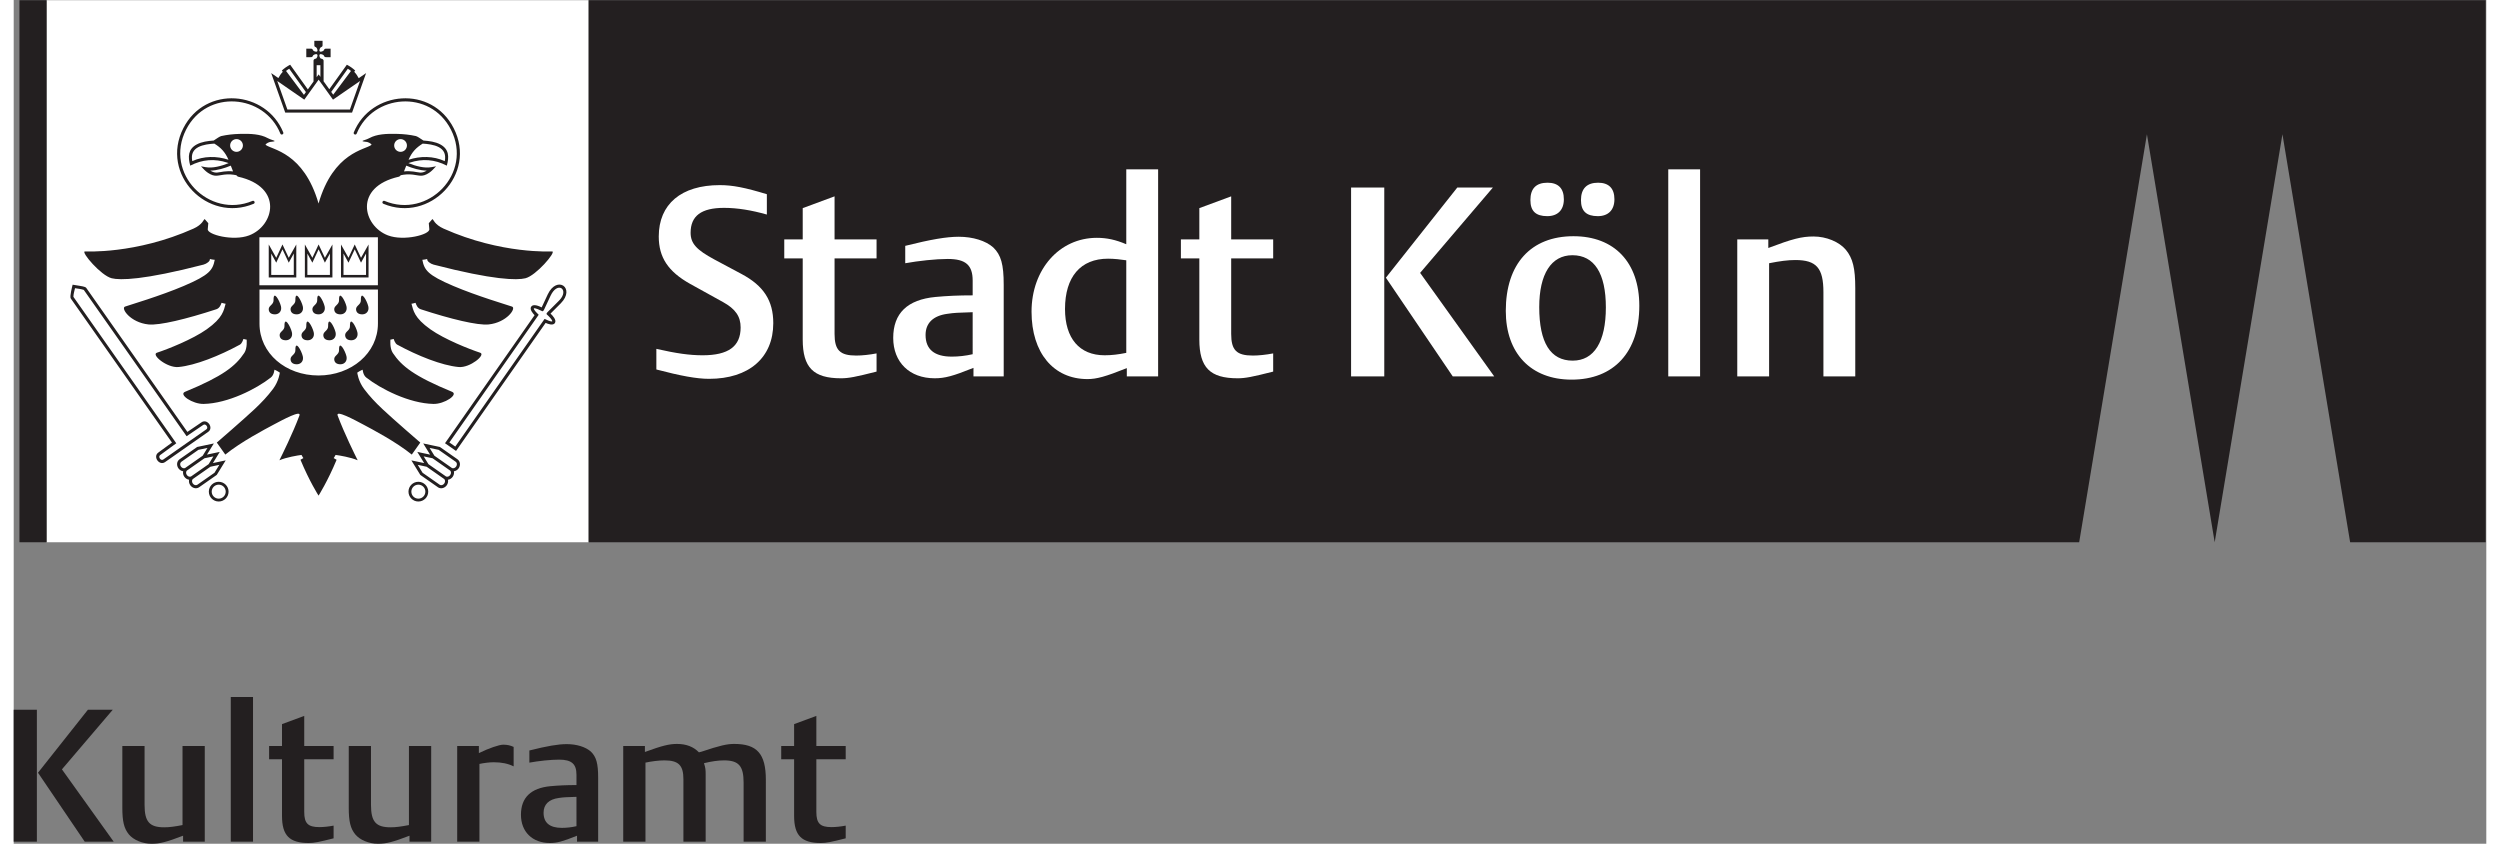 <?xml version="1.0" encoding="UTF-8" standalone="no"?>
<svg xmlns:dc="http://purl.org/dc/elements/1.1/" xmlns:cc="http://creativecommons.org/ns#" xmlns:rdf="http://www.w3.org/1999/02/22-rdf-syntax-ns#" xmlns:svg="http://www.w3.org/2000/svg" xmlns="http://www.w3.org/2000/svg" xmlns:sodipodi="http://sodipodi.sourceforge.net/DTD/sodipodi-0.dtd" xmlns:inkscape="http://www.inkscape.org/namespaces/inkscape" version="1.1" id="svg2" xml:space="preserve" width="160" height="54" viewBox="0 0 440.707 150.387" sodipodi:docname="Kulturamt Logo_schwarz.eps"><rect x="0" y="0" width="440.707" height="150.387" fill="#808080" stroke="none"/><defs id="defs6"/><sodipodi:namedview pagecolor="#ffffff" bordercolor="#666666" borderopacity="1" objecttolerance="10" gridtolerance="10" guidetolerance="10" inkscape:pageopacity="0" inkscape:pageshadow="2" inkscape:window-width="640" inkscape:window-height="480" id="namedview4"/><g id="g10" inkscape:groupmode="layer" inkscape:label="ink_ext_XXXXXX" transform="matrix(1.333,0,0,-1.333,0,150.387)"><g id="g12" transform="scale(0.1)"><path d="M 94.977,2.75 32.488,94.969 99.223,179.203 H 132.465 L 64.481,99.481 133.715,2.75 Z M 0,2.75 V 179.203 H 30.992 V 2.75 H 0" style="fill:#231f20;fill-opacity:1;fill-rule:nonzero;stroke:none" id="path14"/><path d="m 226.48,2.75 v 8 C 204.234,2.25 195.488,0 184.238,0 172.242,0 160.242,5 154,12.488 c -6.5,8 -8.75,17.25 -8.75,35.75 v 82.481 h 29.738 V 51.988 c 0,-22.5 6.5,-30 26.246,-30 6.996,0 14.25,1 24.496,3 V 130.719 h 29.743 V 2.75 H 226.48" style="fill:#231f20;fill-opacity:1;fill-rule:nonzero;stroke:none" id="path16"/><path d="m 290.25,2.75 v 193.449 h 29.738 V 2.75 H 290.25" style="fill:#231f20;fill-opacity:1;fill-rule:nonzero;stroke:none" id="path18"/><path d="m 394.488,1 c -25.75,0 -35.742,10 -35.742,36.238 V 112.969 H 341.5 v 17.75 h 17.246 v 29.242 l 29.738,10.996 v -40.238 h 39.246 v -17.75 H 388.484 V 42.488 c 0,-15.25 5,-20.238 20.246,-20.238 5.504,0 12.5,0.738 19,1.988 V 7.25 C 407.984,2.25 401.734,1 394.488,1" style="fill:#231f20;fill-opacity:1;fill-rule:nonzero;stroke:none" id="path20"/><path d="m 529.223,2.75 v 8 C 506.977,2.25 498.23,0 486.98,0 c -11.996,0 -23.992,5 -30.238,12.488 -6.5,8 -8.75,17.25 -8.75,35.75 v 82.481 h 29.742 V 51.988 c 0,-22.5 6.5,-30 26.246,-30 6.997,0 14.247,1 24.497,3 V 130.719 h 29.742 V 2.75 h -28.996" style="fill:#231f20;fill-opacity:1;fill-rule:nonzero;stroke:none" id="path22"/><path d="m 641.73,108.969 c -5.5,0 -13.5,-1 -18.996,-2.25 V 2.75 h -29.742 v 127.969 h 28.996 v -9.5 c 13.246,6.5 27.242,11.246 32.489,11.246 5.5,0 9.746,-0.996 14,-2.996 V 103.48 c -7.5,3.739 -16.25,5.489 -26.747,5.489" style="fill:#231f20;fill-opacity:1;fill-rule:nonzero;stroke:none" id="path24"/><path d="m 752.48,62.73 c -14.496,-0.492 -16.75,-0.492 -23.496,-1.5 -13.496,-1.742 -20.492,-8.75 -20.492,-19.742 0,-13.5 8.246,-20.25 24.492,-20.25 6.25,0 12.996,0.75 19.496,2.262 z M 753.227,2.75 v 8 C 733.984,3 726.484,1 716.988,1 c -23.492,0 -38.742,15 -38.742,37.738 0,22.992 13.246,35.742 39.492,38.242 10.996,1 21.246,1.5 34.742,1.5 v 13.75 c 0,14.489 -6.5,20.238 -23.246,20.238 -11.246,0 -27.242,-1.75 -39.738,-4 v 16.25 c 23.996,6 38.488,8.5 49.984,8.5 13.25,0 25.247,-3.75 32.243,-10 7.254,-7 9.754,-15.75 9.754,-34.989 V 2.75 h -28.25" style="fill:#231f20;fill-opacity:1;fill-rule:nonzero;stroke:none" id="path26"/><path d="m 975.957,2.75 v 78.981 c 0,22.238 -6.5,29.738 -26.246,29.738 -7.5,0 -16.492,-1.25 -26.742,-3.75 1.996,-6.25 2.25,-8.5 2.25,-15.25 V 2.75 h -29.746 v 83.481 c 0,18.738 -6.496,25.238 -25.493,25.238 -7.246,0 -17.246,-1.25 -25.246,-3 V 2.75 h -29.738 v 127.969 h 28.992 v -8 c 23.242,8.496 32.492,10.746 42.989,10.746 12.246,0 21.992,-3.75 29.246,-11.246 1.25,0.25 2.25,0.75 2.996,0.75 25.492,8.5 34.492,10.496 44.238,10.496 30.492,0 42.243,-13.246 42.243,-47.984 V 2.75 h -29.743" style="fill:#231f20;fill-opacity:1;fill-rule:nonzero;stroke:none" id="path28"/><path d="m 1079.23,1 c -25.74,0 -35.74,10 -35.74,36.238 v 75.731 h -17.24 v 17.75 h 17.24 v 29.242 l 29.74,10.996 v -40.238 h 39.25 v -17.75 h -39.25 V 42.488 c 0,-15.25 5,-20.238 20.25,-20.238 5.5,0 12.5,0.738 19,1.988 V 7.25 c -19.75,-5 -26,-6.25 -33.25,-6.25" style="fill:#231f20;fill-opacity:1;fill-rule:nonzero;stroke:none" id="path30"/><path d="M 43.941,1127.89 H 768.738 V 403.133 H 43.941 v 724.757 0" style="fill:#ffffff;fill-opacity:1;fill-rule:nonzero;stroke:none" id="path32"/><path d="M 768.738,1127.89 H 3305.33 V 403.133 h -181.27 l -90.51,545.543 -90.59,-545.543 -90.61,545.543 -90.59,-545.543 H 768.738 v 724.757 0" style="fill:#231f20;fill-opacity:1;fill-rule:nonzero;stroke:none" id="path34"/><path d="m 1015.63,696.063 c 0,30.058 -12.87,50.085 -42.571,65.839 l -36.129,19.301 c -23.977,12.883 -31.836,21.473 -31.836,35.785 0,22.543 14.304,33.266 44.711,33.266 17.883,0 37.207,-3.223 57.245,-8.941 v 27.191 c -29.335,8.941 -45.796,12.16 -62.972,12.16 -51.512,0 -81.574,-25.391 -81.574,-68.687 0,-27.899 12.523,-46.875 41.859,-63.309 l 44.012,-24.344 c 16.816,-9.285 23.602,-19.324 23.602,-33.984 0,-25.391 -16.45,-37.195 -50.789,-37.195 -17.532,0 -35.059,2.496 -61.887,8.589 v -27.57 c 32.539,-8.562 54.015,-12.508 70.472,-12.508 53.301,0 85.857,28.262 85.857,74.407 v 0" style="fill:#ffffff;fill-opacity:1;fill-rule:nonzero;stroke:none" id="path36"/><path d="m 1153.73,631.316 v 24.325 c -9.29,-1.797 -19.31,-2.871 -27.17,-2.871 -21.82,0 -28.99,7.16 -28.99,28.984 v 100.887 h 56.16 v 25.406 h -56.16 v 57.598 L 1055,849.891 v -41.844 h -24.68 V 782.641 H 1055 V 674.238 c 0,-37.55 14.32,-51.855 51.16,-51.855 10.36,0 19.3,1.773 47.57,8.933 v 0" style="fill:#ffffff;fill-opacity:1;fill-rule:nonzero;stroke:none" id="path38"/><path d="m 1282.24,654.559 c -9.32,-2.141 -18.95,-3.215 -27.92,-3.215 -23.24,0 -35.05,9.66 -35.05,28.988 0,15.731 10.01,25.746 29.33,28.266 9.67,1.425 12.89,1.425 33.64,2.144 z m 41.5,-29.68 v 122.344 c 0,27.55 -3.57,40.07 -13.96,50.086 -10.01,8.957 -27.2,14.308 -46.14,14.308 -16.48,0 -37.2,-3.57 -71.56,-12.16 v -23.246 c 17.88,3.219 40.8,5.719 56.88,5.719 23.96,0 33.28,-8.231 33.28,-28.965 v -19.699 c -19.33,0 -33.99,-0.703 -49.74,-2.149 -37.55,-3.574 -56.5,-21.82 -56.5,-54.73 0,-32.559 21.82,-54.004 55.43,-54.004 13.58,0 24.32,2.84 51.88,13.93 v -11.434 h 40.43 v 0" style="fill:#ffffff;fill-opacity:1;fill-rule:evenodd;stroke:none" id="path40"/><path d="m 1487.63,656.363 c -10.74,-2.144 -19.32,-3.218 -28.98,-3.218 -33.62,0 -52.94,22.546 -52.94,61.894 0,42.918 20.73,67.25 57.58,67.25 8.23,0 17.53,-1.086 24.34,-2.144 z m 42.58,-31.484 v 276.898 h -42.58 V 801.602 c -14.3,6.078 -26.13,8.589 -39.37,8.589 -50.07,0 -87.3,-42.222 -87.3,-98.75 0,-55.078 29.37,-90.132 74.79,-90.132 12.16,0 23.96,3.218 52.6,14.656 v -11.086 h 41.86 v 0" style="fill:#ffffff;fill-opacity:1;fill-rule:evenodd;stroke:none" id="path42"/><path d="m 1684.05,631.316 v 24.325 c -9.28,-1.797 -19.3,-2.871 -27.16,-2.871 -21.83,0 -28.99,7.16 -28.99,28.984 v 100.887 h 56.15 v 25.406 h -56.15 v 57.598 l -42.58,-15.754 v -41.844 h -24.66 v -25.406 h 24.66 V 674.238 c 0,-37.55 14.32,-51.855 51.17,-51.855 10.37,0 19.3,1.773 47.56,8.933 v 0" style="fill:#ffffff;fill-opacity:1;fill-rule:nonzero;stroke:none" id="path44"/><path d="m 1832.6,624.879 v 252.566 h -44.38 V 624.879 Z m 147.03,0 -99.1,138.445 97.31,114.121 h -47.6 l -95.5,-120.554 89.43,-132.012 h 55.46 v 0" style="fill:#ffffff;fill-opacity:1;fill-rule:evenodd;stroke:none" id="path46"/><path d="m 2128.89,717.188 c 0,-46.168 -15.76,-71.215 -44.36,-71.215 -29.69,0 -44.73,23.972 -44.73,71.562 0,44.367 16.1,69.399 44.37,69.399 29.31,0 44.72,-24.332 44.72,-69.746 z m 44.72,2.117 c 0,57.98 -33.28,93.039 -88.02,93.039 -56.86,0 -90.51,-36.86 -90.51,-99.828 0,-56.875 33.65,-91.938 88.02,-91.938 56.49,0 90.51,36.86 90.51,98.727 z m -100.89,142.394 c 0,14.672 -7.52,22.192 -21.84,22.192 -15.37,0 -22.89,-7.871 -22.89,-23.266 0,-14.668 7.17,-21.457 22.55,-21.457 13.96,0 22.18,8.223 22.18,22.531 z m 67.61,0 c 0,14.672 -7.52,22.192 -21.83,22.192 -15.03,0 -22.9,-7.871 -22.9,-23.266 0,-14.668 7.18,-21.457 22.55,-21.457 13.96,0 22.18,8.223 22.18,22.531 v 0" style="fill:#ffffff;fill-opacity:1;fill-rule:evenodd;stroke:none" id="path48"/><path d="m 2254.88,624.879 v 276.898 h -42.56 V 624.879 h 42.56 v 0" style="fill:#ffffff;fill-opacity:1;fill-rule:nonzero;stroke:none" id="path50"/><path d="M 2462.37,624.879 V 742.93 c 0,26.465 -3.22,39.711 -12.51,51.156 -8.96,10.738 -26.11,17.891 -43.29,17.891 -16.12,0 -28.27,-3.223 -60.48,-15.379 v 11.449 h -41.5 V 624.879 h 42.57 v 151.332 c 14.34,2.859 25.05,4.281 35.09,4.281 28.23,0 37.54,-10.722 37.54,-42.933 v -112.68 h 42.58 v 0" style="fill:#ffffff;fill-opacity:1;fill-rule:evenodd;stroke:none" id="path52"/><path d="M 7.676,403.133 V 1127.89 H 43.984 V 403.133 H 7.676 v 0" style="fill:#231f20;fill-opacity:1;fill-rule:nonzero;stroke:none" id="path54"/><path d="m 355.598,679.656 c -0.387,5.399 6.59,6.168 6.453,12.504 -0.332,14.516 8.168,-0.672 9.918,-8.254 1.39,-6.047 -2.336,-10.367 -7.297,-10.664 -4.668,-0.277 -8.711,1.469 -9.074,6.414 z m 29.203,0 c -0.403,5.399 6.586,6.168 6.437,12.504 -0.336,14.516 8.164,-0.672 9.918,-8.254 1.395,-6.047 -2.34,-10.367 -7.293,-10.664 -4.668,-0.277 -8.711,1.469 -9.062,6.414 z m 29.187,0 c -0.398,5.399 6.594,6.168 6.438,12.504 -0.332,14.516 8.168,-0.672 9.929,-8.254 1.387,-6.047 -2.347,-10.367 -7.304,-10.664 -4.672,-0.277 -8.715,1.469 -9.063,6.414 z m 29.188,0 c -0.403,5.399 6.594,6.168 6.437,12.504 -0.32,14.516 8.18,-0.672 9.93,-8.254 1.379,-6.047 -2.348,-10.367 -7.309,-10.664 -4.668,-0.277 -8.711,1.469 -9.058,6.414 z m -102.168,34.657 c -0.387,5.394 6.586,6.171 6.453,12.511 -0.344,14.504 8.16,-0.672 9.926,-8.265 1.383,-6.043 -2.364,-10.36 -7.305,-10.661 -4.672,-0.273 -8.715,1.469 -9.074,6.415 z m 29.187,0 c -0.386,5.394 6.602,6.171 6.45,12.511 -0.336,14.504 8.164,-0.672 9.914,-8.265 1.402,-6.043 -2.336,-10.36 -7.286,-10.661 -4.671,-0.273 -8.722,1.469 -9.078,6.415 z m 29.184,0 c -0.387,5.394 6.605,6.171 6.457,12.511 -0.34,14.504 8.18,-0.672 9.926,-8.265 1.402,-6.043 -2.348,-10.36 -7.305,-10.661 -4.668,-0.273 -8.715,1.469 -9.078,6.415 z m 29.199,0 c -0.394,5.394 6.594,6.171 6.445,12.511 -0.339,14.504 8.161,-0.672 9.926,-8.265 1.383,-6.043 -2.351,-10.36 -7.304,-10.661 -4.665,-0.273 -8.715,1.469 -9.067,6.415 z m 29.192,0 c -0.399,5.394 6.589,6.171 6.441,12.511 -0.34,14.504 8.176,-0.672 9.93,-8.265 1.382,-6.043 -2.356,-10.36 -7.293,-10.661 -4.668,-0.273 -8.711,1.469 -9.078,6.415 z m -87.575,-66.766 c -0.386,5.398 6.602,6.191 6.45,12.508 -0.336,14.511 8.164,-0.676 9.914,-8.258 1.402,-6.047 -2.336,-10.367 -7.286,-10.664 -4.671,-0.278 -8.722,1.469 -9.078,6.414 z m 58.383,0 c -0.394,5.398 6.594,6.191 6.445,12.508 -0.339,14.511 8.161,-0.676 9.926,-8.258 1.383,-6.047 -2.351,-10.367 -7.304,-10.664 -4.665,-0.278 -8.715,1.469 -9.067,6.414 z m -87.57,153.766 10.023,-17.829 8.348,17.829 8.391,-17.836 10.085,17.812 -0.007,-44.078 h -36.84 z m 3.347,-12.149 v -28.609 h 30.141 v 28.652 l -6.726,-12.246 -8.391,17.828 -8.348,-17.84 z m 48.313,0 v -28.609 h 30.145 l 0.007,28.652 -6.73,-12.246 -8.399,17.828 -8.336,-17.84 z m -3.348,12.149 10.035,-17.829 8.336,17.829 8.407,-17.836 10.074,17.812 -0.012,-44.078 h -36.84 z m 51.649,-12.149 v -28.609 h 30.136 l 0.008,28.652 -6.742,-12.246 -8.391,17.828 -8.335,-17.84 z m -3.364,12.149 10.04,-17.829 8.335,17.829 8.407,-17.836 10.086,17.812 -0.008,-44.078 h -36.86 z m 79.657,140.882 c -4.711,0 -8.532,-3.812 -8.532,-8.519 0,-4.711 3.821,-8.531 8.532,-8.531 4.715,0 8.535,3.82 8.535,8.531 0,4.707 -3.82,8.519 -8.535,8.519 z m -219.34,0 c -4.719,0 -8.535,-3.812 -8.535,-8.519 0,-4.711 3.816,-8.531 8.535,-8.531 4.719,0 8.543,3.82 8.543,8.531 0,4.707 -3.824,8.519 -8.543,8.519 z m -51.246,-10.82 c -5.856,-3.156 -9.953,-8.5 -7.903,-18.637 15.192,6.989 32.809,7.051 48.422,1.821 -4.468,10.339 -10.207,16.257 -18.918,21.601 -6.347,-0.43 -15.132,-1.293 -21.601,-4.785 z m 16.183,-31.336 c 7.395,-4.445 10.457,-2.133 18.098,-1.207 3.57,0.422 7.852,0.676 12.332,0.156 -0.934,2.18 -1.98,4.899 -3.008,7.731 -8.289,-3.516 -18.426,-6.504 -27.422,-6.68 z m 289.414,0 c -8.972,0.176 -19.109,3.164 -27.402,6.68 -1.023,-2.832 -2.082,-5.551 -3.012,-7.731 4.473,0.52 8.766,0.266 12.336,-0.156 7.645,-0.926 10.7,-3.238 18.078,1.207 z m 16.207,31.336 c -6.476,3.492 -15.253,4.355 -21.601,4.785 -8.711,-5.344 -14.453,-11.262 -18.934,-21.601 15.614,5.23 33.243,5.168 48.426,-1.821 2.059,10.137 -2.035,15.481 -7.891,18.637 z m 1.985,3.672 c 11.73,-6.328 11.906,-16.629 8.652,-28.34 -16.297,8.391 -32.519,9.617 -49.601,3.984 -0.473,-0.164 -1.059,-0.375 -1.7,-0.636 9.59,-3.922 21.5,-7.106 30.715,-5.383 l 6.215,1.164 c -2.945,-3.164 -5.703,-6.359 -9.34,-8.758 -9.054,-5.937 -12.547,-3.504 -21.718,-2.39 -5.993,0.722 -10.766,0.289 -16.184,-0.774 -0.785,-1.078 -1.609,-1.789 -2.52,-2 -60.839,-13.805 -48.089,-65.742 -14.601,-78.461 21.242,-8.082 56.183,1.047 55.324,8.301 -0.277,2.422 -0.457,5.652 -0.695,8.012 2.59,2.711 4.441,5.433 5.004,5.425 0.937,-0.019 2.66,-7.273 14.754,-12.675 77.453,-34.61 144.855,-30.442 145.382,-30.524 5.118,-0.851 -21.652,-32.34 -36.019,-35.879 -11.137,-2.75 -42.274,-2.597 -122.707,18.25 -4.235,1.094 -9.238,4.778 -8.516,7.567 -3,-0.899 -6.539,-1.153 -6.539,-1.102 2.633,-13.703 6.953,-20.324 41.344,-34.953 31.699,-13.484 72.348,-25.418 78.617,-27.637 6.051,-2.058 -7.016,-21.355 -31.375,-23.875 -14.668,-1.496 -50.492,7.168 -90.738,20.325 -4.399,1.449 -5.903,5.816 -6.953,8.613 -2.442,-0.797 -5.368,-1.293 -5.426,-1.25 2.512,-8.961 3.547,-18.727 25.23,-34.156 19.063,-13.532 52.582,-26.739 66.625,-31.332 8.051,-2.622 -13.554,-20.528 -28.789,-19.125 -22.508,2.07 -55.043,15.128 -82.156,29.933 -3.047,1.676 -4.684,7.594 -4.742,7.613 -2.301,-0.769 -4.356,-0.894 -4.274,-0.867 0,-0.051 -1.211,-11.336 3.125,-17.832 11.793,-17.676 28.586,-31.133 79.262,-51.984 8.914,-3.672 -10.113,-16.504 -24.922,-16.207 -32.433,0.633 -70.761,20.273 -89.82,35.308 -4.399,3.45 -4.785,10.411 -4.785,10.465 -0.133,0.024 -3.817,-1.523 -7.219,-3.922 0,0 1.16,-11.265 9.141,-21.875 7.39,-9.812 15.132,-18.027 24.558,-26.89 14.235,-13.407 50.559,-44.789 50.559,-44.77 -1.735,-2.242 -10.094,-14.226 -11.371,-16.051 -20.922,17.004 -52.606,33.629 -64.367,39.926 -12.79,6.813 -37.743,20.25 -34.731,12.203 9.039,-24.113 23.129,-52.48 26.762,-59.746 -9.246,3.996 -24.699,6.571 -29.535,7.145 -0.586,-0.852 -1.957,-3.727 -2.594,-4.176 0.234,-0.047 3.965,-2.344 3.965,-2.293 -11.934,-28.711 -24.117,-47.914 -24.117,-47.914 -0.11,0 -12.29,19.203 -24.215,47.914 0,-0.051 3.734,2.246 3.953,2.293 -0.641,0.449 -2.008,3.324 -2.582,4.176 -4.844,-0.574 -20.305,-3.149 -29.547,-7.145 3.629,7.266 17.719,35.633 26.762,59.746 3.023,8.047 -21.934,-5.39 -34.719,-12.203 -11.774,-6.297 -43.445,-22.922 -64.367,-39.926 -1.282,1.825 -9.653,13.809 -11.371,16.051 0,-0.019 36.312,31.363 50.554,44.77 9.43,8.863 17.168,17.078 24.563,26.89 7.957,10.61 9.137,21.875 9.137,21.875 -3.403,2.399 -7.09,3.946 -7.227,3.922 0,-0.054 -0.371,-7.015 -4.781,-10.465 -19.071,-15.035 -57.395,-34.675 -89.828,-35.308 -14.801,-0.297 -33.832,12.535 -24.907,16.207 50.664,20.851 67.469,34.308 79.266,51.984 4.32,6.496 3.105,17.781 3.105,17.832 0.086,-0.027 -1.961,0.098 -4.269,0.867 -0.047,-0.019 -1.688,-5.937 -4.731,-7.613 -27.125,-14.805 -59.652,-27.863 -82.16,-29.933 -15.242,-1.403 -36.847,16.503 -28.801,19.125 14.047,4.593 47.567,17.8 66.641,31.332 21.684,15.429 22.723,25.195 25.219,34.156 -0.055,-0.043 -2.969,0.453 -5.414,1.25 -1.051,-2.797 -2.567,-7.164 -6.973,-8.613 -40.234,-13.157 -76.058,-21.821 -90.719,-20.325 -24.355,2.52 -37.425,21.817 -31.386,23.875 6.281,2.219 46.929,14.153 78.613,27.637 34.402,14.629 38.715,21.25 41.355,34.953 0,-0.051 -3.558,0.203 -6.55,1.102 0.738,-2.789 -4.27,-6.473 -8.5,-7.567 -80.45,-20.847 -111.582,-21 -122.707,-18.25 -14.371,3.539 -41.149,35.028 -36.02,35.879 0.512,0.082 67.926,-4.086 145.371,30.524 12.106,5.402 13.82,12.656 14.754,12.675 0.578,0.008 2.426,-2.714 5.008,-5.425 -0.231,-2.36 -0.414,-5.59 -0.703,-8.012 -0.86,-7.254 34.086,-16.383 55.332,-8.301 33.492,12.719 46.222,64.656 -14.59,78.461 -0.93,0.211 -1.75,0.906 -2.523,2 -5.446,1.063 -10.227,1.496 -16.235,0.774 -9.164,-1.114 -12.66,-3.547 -21.707,2.39 -3.637,2.399 -6.406,5.594 -9.351,8.758 l 6.23,-1.164 c 9.199,-1.723 21.109,1.461 30.711,5.383 -0.637,0.261 -1.223,0.472 -1.715,0.636 -17.062,5.633 -33.293,4.407 -49.586,-3.984 -3.269,11.711 -3.082,22.012 8.653,28.34 6.792,3.656 15.058,4.683 22.683,5.23 4.399,2.926 8.215,5.567 10.141,5.996 8.207,1.817 16.277,2.641 24.246,2.875 15.629,0.465 28.207,-0.343 37.82,-5.605 4.262,-2.328 9.238,-3.176 9.223,-3.93 -0.031,-0.875 -4.375,-0.777 -6.285,-1.273 -3.621,-0.973 -6.305,-3.36 -5.657,-3.86 8.336,-6.664 50.836,-9.636 70.723,-78.386 19.891,68.75 62.395,71.722 70.738,78.386 0.66,0.5 -2.035,2.887 -5.66,3.86 -1.898,0.496 -6.234,0.398 -6.265,1.273 -0.024,0.754 4.945,1.602 9.207,3.93 9.609,5.262 22.207,6.07 37.82,5.605 7.98,-0.234 16.055,-1.058 24.246,-2.875 1.934,-0.429 5.754,-3.07 10.152,-5.996 7.61,-0.562 15.868,-1.574 22.645,-5.23 z M 328.656,695.465 c 0,-39.723 35.02,-69.336 78.867,-69.336 43.86,0 79.497,29.781 79.497,69.504 v 45.371 H 328.629 Z m -0.136,115.461 v -64.149 h 158.453 v 64.149 z M 541.063,480.16 c -5.168,0 -9.364,-4.199 -9.364,-9.359 0,-5.172 4.196,-9.367 9.364,-9.367 5.183,0 9.375,4.195 9.375,9.367 0,5.16 -4.192,9.359 -9.375,9.359 z m 0,3.82 c 7.292,0 13.207,-5.894 13.207,-13.179 0,-7.27 -5.915,-13.188 -13.207,-13.188 -7.278,0 -13.192,5.918 -13.192,13.188 0,7.285 5.914,13.179 13.192,13.179 z m 13.5,23.547 22.804,-15.957 c 0.403,-0.277 0.563,-0.398 0.731,-0.519 1.644,-0.731 4.043,-0.176 5.574,1.992 1.523,2.195 1.211,4.648 -0.039,5.941 -0.188,0.102 -0.371,0.223 -0.547,0.356 l -0.289,0.195 -22.703,15.91 -11.949,2.52 z m 20.304,-19.304 -22.703,15.882 -11.949,2.543 6.515,-10.609 22.602,-15.801 0.332,-0.254 c 1.637,-1.093 4.383,-0.671 6.066,1.75 1.54,2.172 1.227,4.618 -0.031,5.942 -0.176,0.101 -0.367,0.199 -0.543,0.32 z m 5.809,-1.496 c 0.515,-2.45 -0.047,-5.168 -1.582,-7.336 -2.699,-3.875 -7.981,-5.422 -11.871,-2.703 l -0.282,0.226 -23.265,16.277 -11.961,19.426 17.129,-3.617 -9.192,14.953 17.118,-3.621 -9.192,14.93 22.301,-4.715 23.344,-16.328 c 4.105,-2.895 4.429,-8.344 1.734,-12.211 -1.539,-2.168 -3.894,-3.621 -6.359,-3.973 0.519,-2.445 -0.043,-5.14 -1.582,-7.336 -1.524,-2.199 -3.879,-3.621 -6.34,-3.972 z m 5.344,15.632 c 1.652,-0.73 4.046,-0.175 5.582,1.996 1.695,2.446 1.117,5.196 -0.504,6.336 l -22.895,16.008 -12.125,2.574 6.422,-10.437 22.793,-15.957 c 0.398,-0.274 0.562,-0.399 0.727,-0.52 z M 274.109,480.16 c -5.171,0 -9.367,-4.199 -9.367,-9.359 0,-5.172 4.196,-9.367 9.367,-9.367 5.172,0 9.375,4.195 9.375,9.367 0,5.16 -4.203,9.359 -9.375,9.359 z m 0,3.82 c 7.297,0 13.2,-5.894 13.2,-13.179 0,-7.27 -5.903,-13.188 -13.2,-13.188 -7.285,0 -13.191,5.918 -13.191,13.188 0,7.285 5.906,13.179 13.191,13.179 z m -13.488,23.547 6.414,10.438 -11.945,-2.52 -22.711,-15.91 -0.289,-0.195 c -0.172,-0.133 -0.348,-0.254 -0.531,-0.356 -1.262,-1.293 -1.563,-3.746 -0.036,-5.941 1.52,-2.168 3.915,-2.723 5.571,-1.992 0.168,0.121 0.332,0.242 0.5,0.375 z m -20.312,-19.304 -0.274,-0.227 c -0.176,-0.121 -0.363,-0.219 -0.555,-0.32 -1.257,-1.324 -1.554,-3.77 -0.031,-5.942 1.68,-2.421 4.434,-2.843 6.071,-1.75 l 0.339,0.254 22.598,15.801 6.508,10.609 -11.938,-2.543 z m -5.797,-1.496 c -2.457,0.351 -4.821,1.773 -6.348,3.972 -1.539,2.196 -2.101,4.891 -1.578,7.336 -2.453,0.352 -4.832,1.805 -6.356,3.973 -2.71,3.867 -2.378,9.316 1.504,12.035 l 23.579,16.504 22.3,4.715 -9.207,-14.93 17.129,3.621 -9.183,-14.953 17.109,3.617 -11.957,-19.426 -23.258,-16.277 -0.285,-0.226 c -3.883,-2.719 -9.16,-1.172 -11.871,2.703 -1.539,2.168 -2.102,4.886 -1.578,7.336 z m -5.352,15.632 c 0.16,0.121 0.332,0.246 0.508,0.375 l 23.023,16.102 6.418,10.437 -12.132,-2.574 -22.668,-15.855 c -1.852,-1.293 -2.422,-4.043 -0.719,-6.489 1.523,-2.171 3.922,-2.726 5.57,-1.996 z m 265.141,353.34 c -2.571,1.067 -0.949,4.914 1.605,3.84 57.996,-24.328 118.551,36.816 88.703,95.359 -27.8,54.512 -104.531,47.412 -126.004,-5.308 -1.046,-2.574 -4.917,-0.996 -3.871,1.57 22.782,55.91 104.118,63.43 133.594,5.617 31.582,-61.918 -32.433,-126.925 -94.027,-101.078 z m -130.153,177.611 23.922,-31.96 2.645,3.75 -22.32,31.17 c -1.536,-0.88 -2.899,-1.85 -4.247,-2.96 z m -10.246,-9.49 c 1.496,2.9 3.399,5.75 5.895,8.35 l -1.281,1.7 c 3.511,3.21 6.91,5.62 11.152,7.78 l 23.645,-33.03 7.589,10.56 v 28.07 c 0,0 0.114,2.22 2.93,2.48 1.516,0.13 3.316,4.24 1.867,5.7 -1.172,1.17 -5.172,-0.38 -5.617,-1.85 -0.574,-1.92 -2.394,-1.83 -2.394,-1.83 l -6.465,-0.03 v 11.43 l 6.465,-0.03 c 0,0 1.82,0.09 2.394,-1.82 0.445,-1.46 4.445,-3.02 5.617,-1.86 1.449,1.46 -0.394,5.27 -1.867,5.72 -2.078,0.62 -1.867,2.45 -1.867,2.45 v 6.05 h 11.023 v -6.05 c 0,0 0.215,-1.83 -1.871,-2.45 -1.461,-0.45 -3.32,-4.26 -1.859,-5.72 1.164,-1.16 5.168,0.4 5.605,1.86 0.586,1.91 2.407,1.82 2.407,1.82 l 6.468,0.03 v -11.43 l -6.468,0.03 c 0,0 -1.821,-0.09 -2.407,1.83 -0.437,1.47 -4.441,3.02 -5.605,1.85 -1.461,-1.46 0.332,-5.57 1.859,-5.7 2.961,-0.26 3.246,-2.48 3.246,-2.48 v -27.77 l 7.614,-10.6 23.484,32.77 c 4.242,-2.16 7.641,-4.57 11.148,-7.78 l -1.277,-1.7 c 2.551,-2.65 4.488,-5.56 5.996,-8.53 l 9.871,6.81 -18.777,-52.817 h -89.363 l -18.774,52.817 z m 51.18,1.2 2.652,3.68 2.371,-3.28 v 15.6 h -5.023 z m 19.481,-19.73 2.66,-3.73 23.754,31.75 c -1.348,1.11 -2.711,2.08 -4.243,2.96 z m 38.523,14.59 -36.145,-24.95 -19.207,26.75 -19.187,-26.75 -36.145,24.95 13.551,-38.157 h 83.574 z M 253.492,560.059 231.184,544.902 93.707,740.574 c -3.684,1.207 -7.898,1.656 -11.726,2.254 -0.801,-3.57 -2.109,-7.89 -2.16,-11.535 L 217.387,535.465 195.836,519.711 c -3.281,-2.301 0.875,-8.242 4.144,-5.969 l 23.024,16.16 34.641,24.239 c 3.273,2.273 -0.887,8.211 -4.153,5.918 z m -2.375,3.421 c 7.754,5.442 16.696,-7.339 8.926,-12.757 l -34.645,-24.25 -23.019,-16.145 c -7.766,-5.426 -16.715,7.336 -8.949,12.777 L 211.617,536.41 76.281,729.09 c -1.711,2.476 2.004,16.285 2.508,18.43 0,0 5.414,-0.797 9.062,-1.45 1.719,-0.3 7.754,-1.093 9.047,-2.695 L 232.242,550.668 Z m 69.738,292.219 c -61.597,-25.847 -125.617,39.16 -94.042,101.078 29.472,57.813 110.824,50.293 133.601,-5.617 1.051,-2.566 -2.816,-4.144 -3.867,-1.57 -21.488,52.72 -98.211,59.82 -126.016,5.308 -29.832,-58.543 30.723,-119.687 88.703,-95.359 2.575,1.074 4.196,-2.773 1.621,-3.84 z m 385.102,-138.539 8.184,17.528 c 12.379,25.917 37.496,8.386 17.328,-12.11 l -13.692,-13.707 c 2.61,-2.426 8.645,-8.66 5.793,-12.734 -2.57,-3.668 -9.273,-1.098 -12.336,0.304 L 591.461,525.23 576.703,535.543 696.48,706.754 c -2.343,2.391 -7.066,7.812 -4.492,11.484 2.84,4.067 10.782,0.52 13.969,-1.078 z m 25.922,12.184 c 9.344,12.886 -4.949,22.418 -13.949,3.57 l -8.731,-18.699 c -1.496,-2.949 -2.144,-2.399 -3.629,-1.602 -1.078,0.606 -8.441,4.145 -10.132,3.27 -0.356,-2.07 5.171,-7.313 6.535,-8.59 l -119.422,-170.727 7.887,-5.515 119.425,170.726 c 1.5,-0.773 8.653,-4.191 10.25,-3.293 0.282,2.168 -5.332,7.493 -6.468,8.489 -1.274,1.097 -2.012,1.547 0.25,3.945 l 14.605,14.605 c 1.27,1.278 2.438,2.52 3.379,3.821 v 0" style="fill:#231f20;fill-opacity:1;fill-rule:nonzero;stroke:none" id="path56"/></g></g></svg>
